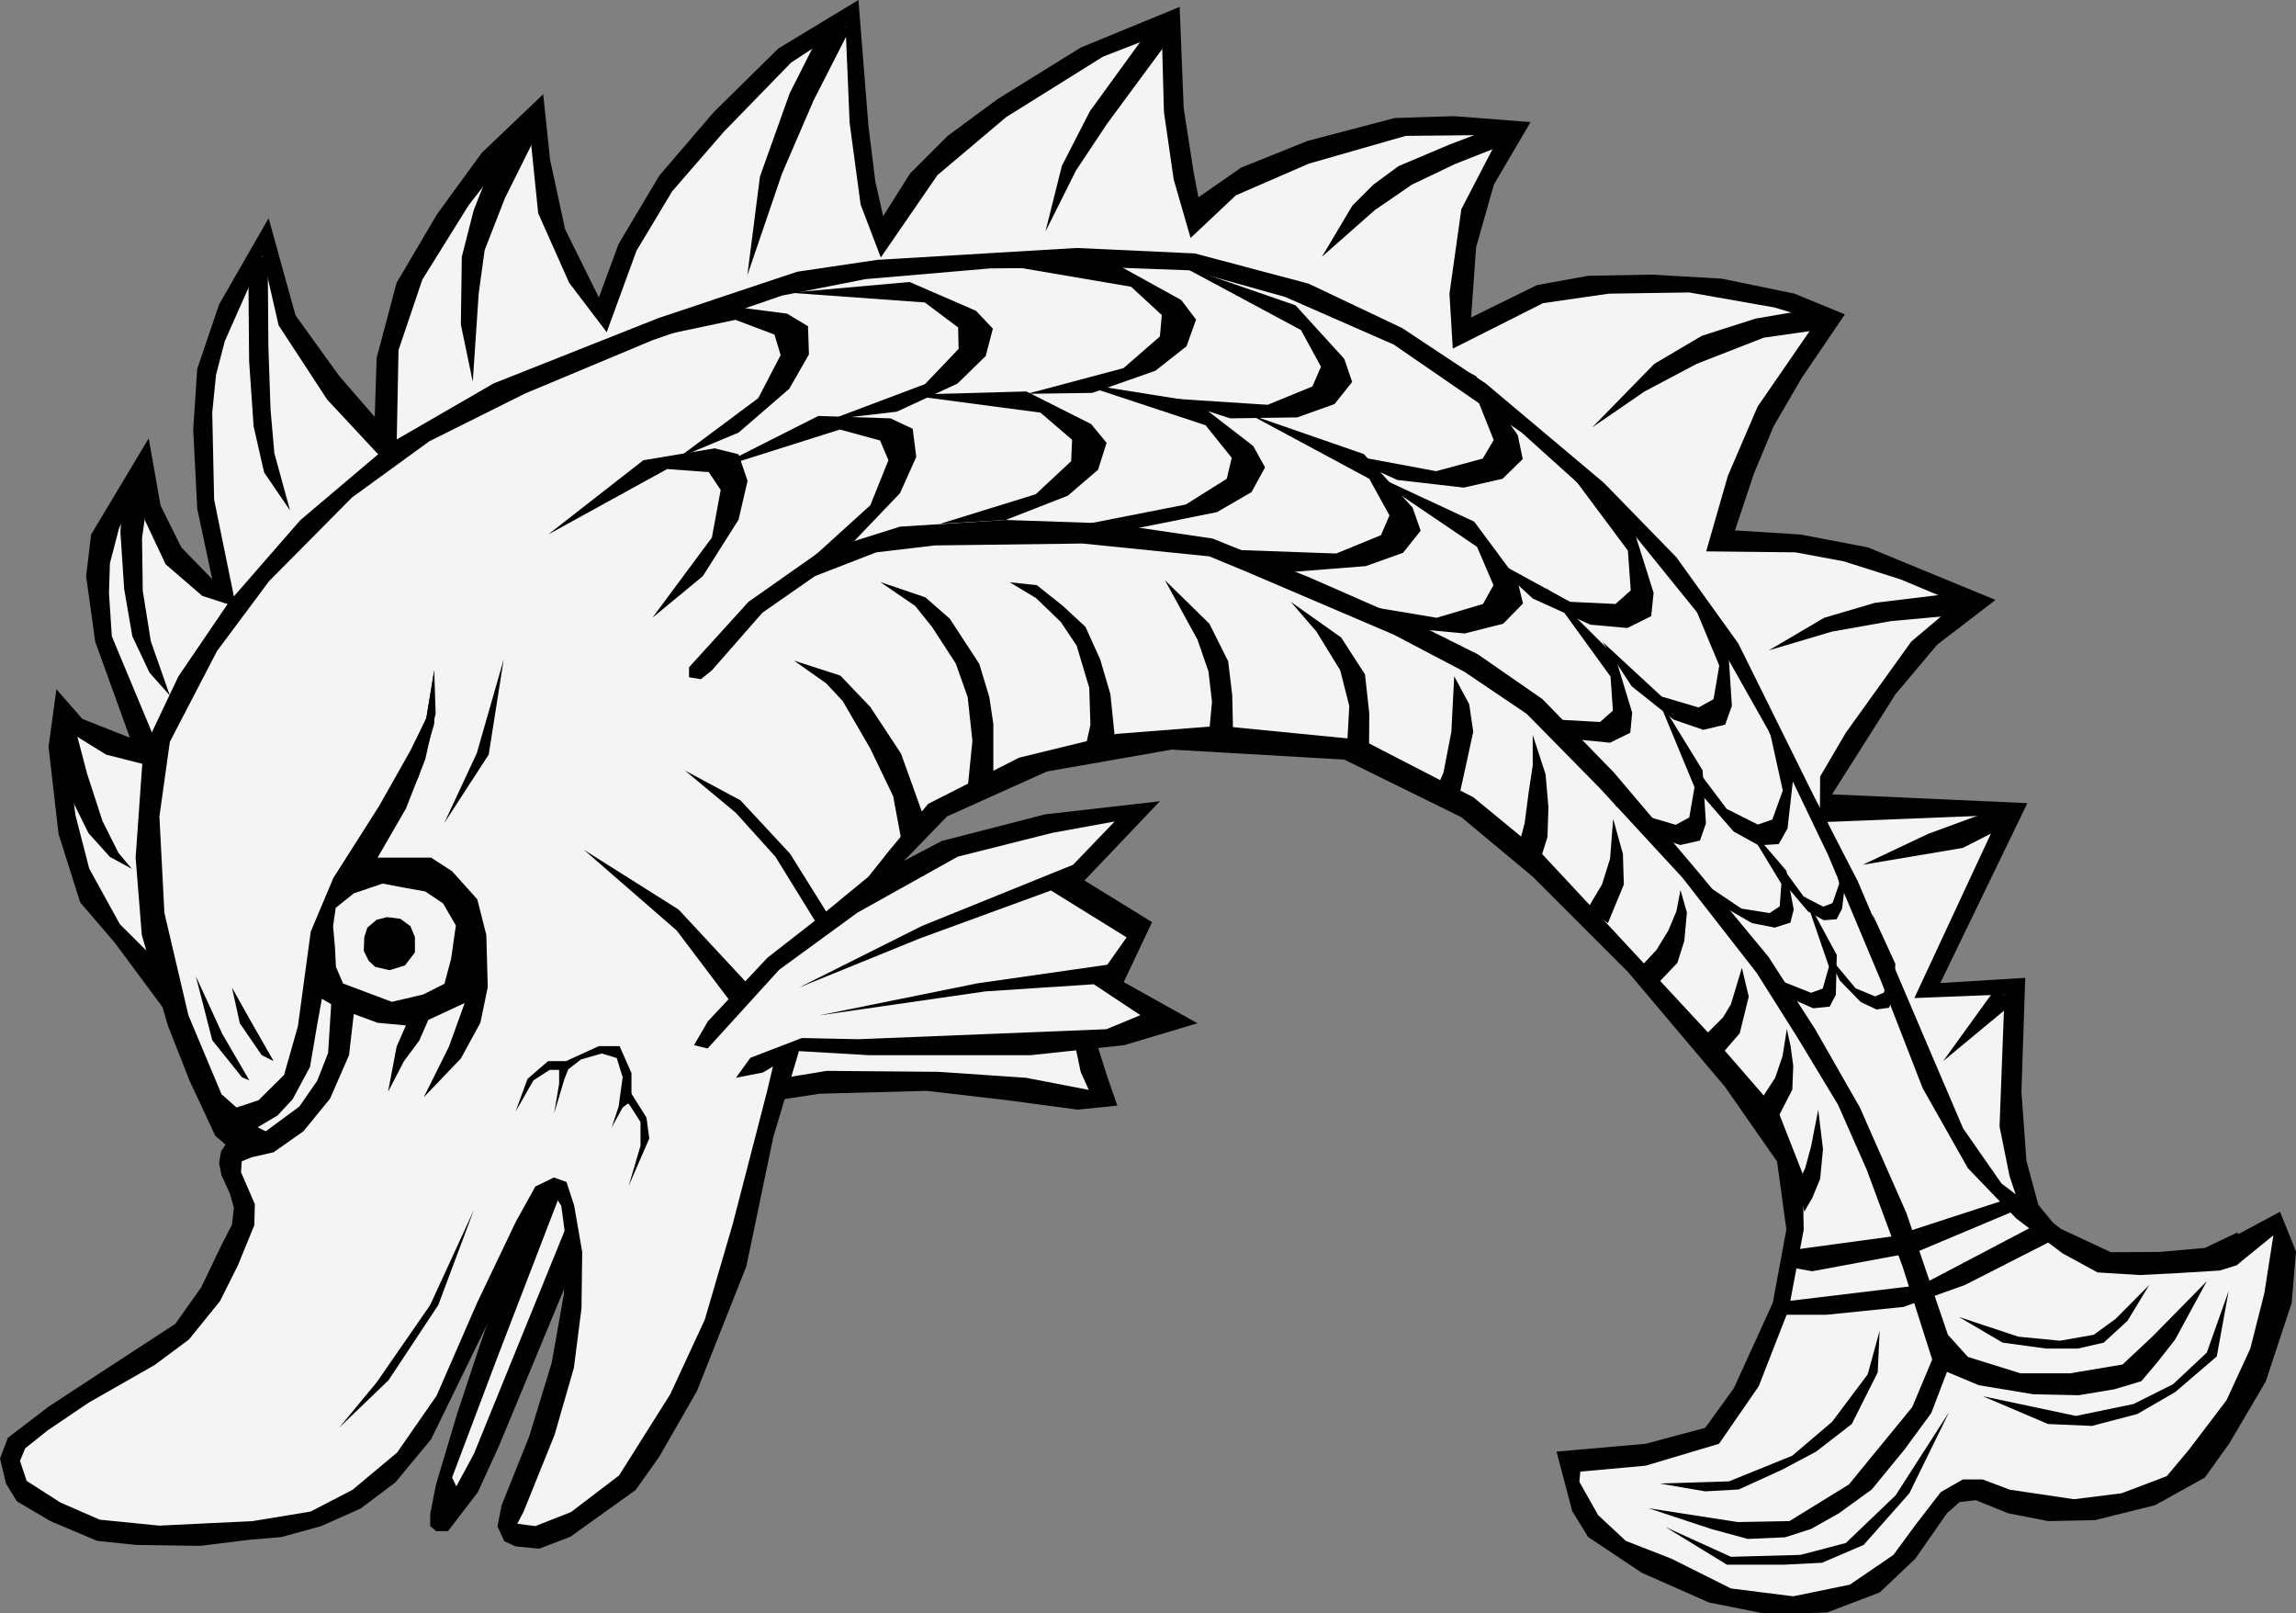 <?xml version="1.0" encoding="utf-8"?>
<!-- Generator: Adobe Illustrator 19.0.0, SVG Export Plug-In . SVG Version: 6.00 Build 0)  -->
<svg version="1.1" id="Layer_1" xmlns="http://www.w3.org/2000/svg" xmlns:xlink="http://www.w3.org/1999/xlink" x="0px" y="0px"
	 viewBox="0 0 96.5 67.8" style="enable-background:new 0 0 96.5 67.8;" xml:space="preserve">
<rect x="0" y="0" width="96.5" height="67.8" fill="#808080" stroke="none"/>
<style type="text/css">
	.st0{fill:#F4F4F4;}
	.st1{fill:#010101;}
</style>
<g transform="translate(0,1114) scale(0.1,-0.1)">
	<polygon class="st0" points="300.5,10583.3 317.5,10653.3 325.5,10682.3 351.5,10685.3 395.5,10683.3 441.5,10678.3 461.5,10677.3 
		454.5,10701.3 493.5,10708.3 464.5,10727.3 478.5,10747.3 450.5,10768.3 477.5,10798.3 420.5,10789.3 368.5,10767.3 381.5,10789.3 
		408.5,10809.3 457.5,10824.3 498.5,10829.3 524.5,10829.3 569.5,10829.3 636.5,10782.3 688.5,10731.3 740.5,10669.3 750.5,10650.3 
		753.5,10629.3 752.5,10614.3 746.5,10586.3 730.5,10553.3 723.5,10540.3 706.5,10531.3 657.5,10523.3 663.5,10509.3 676.5,10490.3 
		694.5,10482.3 726.5,10467.3 750.5,10464.3 765.5,10465.3 791.5,10479.3 803.5,10490.3 818.5,10510.3 829.5,10513.3 844.5,10509.3 
		852.5,10507.3 866.5,10504.3 882.5,10504.3 913.5,10516.3 928.5,10530.3 943.5,10552.3 955.5,10585.3 961.5,10606.3 960.5,10618.3 
		957.5,10623.3 953.5,10623.3 948.5,10622.3 937.5,10612.3 919.5,10609.3 886.5,10607.3 873.5,10613.3 856.5,10625.3 847.5,10646.3 
		845.5,10671.3 846.5,10725.3 806.5,10722.3 826.5,10761.3 834.5,10778.3 842.5,10790.3 846.5,10799.3 769.5,10799.3 768.5,10813.3 
		785.5,10837.3 802.5,10863.3 831.5,10888.3 778.5,10908.3 723.5,10913.3 740.5,10962.3 769.5,11006.3 732.5,11016.3 680.5,11021.3 
		641.5,11014.3 611.5,10998.3 619.5,11051.3 636.5,11082.3 613.5,11087.3 590.5,11086.3 555.5,11078.3 515.5,11060.3 499.5,11048.3 
		493.5,11089.3 491.5,11130.3 450.5,11113.3 390.5,11070.3 369.5,11036.3 362.5,11066.3 357.5,11131.3 323.5,11111.3 277.5,11061.3 
		257.5,11021.3 251.5,11006.3 230.5,11051.3 225.5,11090.3 198.5,11063.3 173.5,11021.3 160.5,10982.3 159.5,10957.3 138.5,10982.3 
		122.5,11004.3 112.5,11040.3 96.5,11013.3 85.5,10983.3 87.5,10921.3 92.5,10888.3 69.5,10909.3 60.5,10943.3 44.5,10919.3 
		39.5,10890.3 44.5,10868.3 50.5,10852.3 60.5,10824.3 36.5,10831.3 26.5,10840.3 25.5,10805.3 34.5,10769.3 50.5,10744.3 
		70.5,10720.3 90.5,10671.3 101.5,10660.3 96.5,10647.3 103.5,10626.3 74.5,10578.3 34.5,10552.3 16.5,10542.3 5.5,10529.3 
		4.5,10521.3 9.5,10513.3 24.5,10503.3 41.5,10494.3 81.5,10494.3 119.5,10497.3 134.5,10501.3 160.5,10516.3 165.5,10524.3 
		171.5,10530.3 178.5,10539.3 181.5,10545.3 185.5,10552.3 189.5,10559.3 193.5,10570.3 196.5,10578.3 200.5,10584.3 203.5,10591.3 
		207.5,10600.3 221.5,10631.3 231.5,10637.3 228.5,10629.3 198.5,10550.3 183.5,10505.3 189.5,10505.3 212.5,10550.3 239.5,10620.3 
		240.5,10615.3 239.5,10591.3 239.5,10585.3 238.5,10576.3 236.5,10569.3 233.5,10556.3 230.5,10550.3 228.5,10542.3 225.5,10534.3 
		222.5,10527.3 219.5,10518.3 217.5,10513.3 213.5,10504.3 213.5,10494.3 224.5,10493.3 266.5,10519.3 	"/>
	<polygon class="st1" points="230.4,10915.4 270.4,10946.6 300.4,10951.6 310.4,10949.1 314.2,10937.9 310.4,10921.6 295.4,10897.9 
		274.2,10880.4 299.2,10914.1 302.9,10934.1 297.9,10941.6 280.4,10942.9 	"/>
	<polygon class="st1" points="253.3,10993.8 300.6,11012.1 330.8,11008.2 339.6,11002.9 340,10991.1 337.9,10987.4 331.7,10976.6 
		310.4,10958.2 285,10947.6 318.7,10972.7 328.1,10990.8 325.5,10999.4 309.1,11005.6 	"/>
	<polygon class="st1" points="298.6,10942.3 343.9,10965.2 374.3,10964.2 383.6,10959.8 385.1,10948 378.3,10932.8 358.9,10912.5 
		334.7,10899.5 365.8,10927.7 373.4,10946.6 369.9,10954.9 353,10959.5 	"/>
	<polygon class="st1" points="331.8,11017 382.3,11021.5 410.2,11009.4 417.3,11001.9 414.3,10990.4 402.4,10978.8 376.9,10967 
		349.5,10963.8 388.8,10978.6 402.9,10993.4 402.7,11002.4 388.7,11012.9 	"/>
	<polygon class="st1" points="380.7,10974.1 431.4,10975.5 458.6,10961.8 465.1,10953.9 461.5,10942.6 448.8,10931.7 422.7,10921.5 
		395.2,10919.9 435.3,10932.3 450.2,10946.2 450.6,10955.2 437.3,10966.6 	"/>
	<polygon class="st1" points="419.1,11029.1 469.9,11028.6 496.5,11013.9 502.7,11005.7 498.7,10994.5 485.6,10984.2 459.1,10974.9 
		431.6,10974.5 472.2,10985.3 487.5,10998.6 488.3,11007.6 475.4,11019.5 	"/>
	<polygon class="st1" points="452.5,10979.2 502.6,10971.2 526.7,10952.6 531.7,10943.6 526,10933.2 511.5,10924.8 470.8,10916.6 
		445,10917.5 498.4,10928 515.6,10938.8 517.7,10947.6 506.7,10961.3 	"/>
	<polygon class="st1" points="496.5,11028.3 544.5,11011.7 565,10989.2 568.3,10979.5 560.9,10970.2 545.2,10964.6 517.1,10964.2 
		490.9,10972.6 532.8,10969.9 551.6,10977.6 555.2,10985.9 546.8,11001.3 	"/>
	<polygon class="st1" points="525.3,10965.8 573.2,10949.2 593.7,10926.7 597.1,10917 589.7,10907.7 574,10902.1 535.8,10899.1 
		514.2,10909.1 561.6,10907.4 580.4,10915.1 584,10923.4 575.5,10938.8 	"/>
	<polygon class="st1" points="574.7,11004.4 620.3,10982 637.9,10957.2 640,10947.1 631.5,10938.8 615.2,10935.1 587.3,10938.3 
		562.3,10949.7 603.6,10942 623.2,10947.3 627.8,10955.1 621.3,10971.4 	"/>
	<polygon class="st1" points="573.6,10942.2 619.6,10920.8 637.7,10896.4 640.1,10886.4 631.8,10877.9 615.6,10873.8 587.6,10876.4 
		562.4,10887.3 603.8,10880.4 623.3,10886.2 627.7,10894.1 620.8,10910.2 	"/>
	<polygon class="st1" points="651.8,10952.1 686.3,10918.5 695,10890.9 694,10881.1 684,10876.1 668.4,10877.5 644.2,10888.5 
		625,10906.2 659.9,10887.1 679,10886.2 685.4,10891.9 684.2,10908.6 	"/>
	<polygon class="st1" points="649.8,10893.1 678.8,10864.2 686,10840.5 685.2,10832.1 676.7,10827.9 663.5,10829.2 643.1,10838.8 
		627,10854 656.4,10837.5 672.5,10836.6 677.9,10841.4 676.9,10855.7 	"/>
	<polygon class="st1" points="704.8,10903 726.3,10868.1 727.9,10843.4 725.1,10835.5 715.9,10833.3 703.4,10837.6 685.8,10851.6 
		673.6,10870.2 698.4,10847.3 713.9,10842.7 720.2,10846.2 722.6,10860.3 	"/>
	<polygon class="st1" points="696.2,10847.8 715.6,10816.3 717,10794 714.5,10786.8 706.2,10784.9 694.9,10788.7 679.1,10801.4 
		668.1,10818.2 690.4,10797.5 704.3,10793.4 710,10796.5 712.2,10809.2 	"/>
	<polygon class="st1" points="740.3,10848.6 753.8,10814.1 751.3,10791.9 747.6,10785.3 739.1,10784.8 728.6,10790.6 715.3,10805.9 
		707.5,10824.3 725.7,10800.1 738.8,10793.5 744.9,10795.6 749.3,10807.8 	"/>
	<polygon class="st1" points="732.2,10795.8 750.8,10774.1 753.9,10757.8 752.5,10752.3 745.9,10750.2 736.3,10752.1 722.3,10760.2 
		711.8,10771.7 731.9,10758.2 743.7,10756.3 748,10759.1 748.7,10768.6 	"/>
	<polygon class="st1" points="767.6,10795.4 776,10772.8 774.2,10758.1 771.9,10753.7 766.5,10753.3 759.9,10757 751.5,10766.9 
		746.6,10779 758.1,10763.2 766.3,10759 770.2,10760.5 773,10768.6 	"/>
	<polygon class="st1" points="758.4,10763.8 772,10738.7 771.6,10722 769,10717 762.1,10716.3 753.2,10720.2 741.1,10731.1 
		733.4,10744.5 750.1,10727.2 761.2,10722.8 766.1,10724.6 768.7,10733.8 	"/>
	<polygon class="st1" points="786.9,10756.1 796.6,10735 795.9,10720.9 793.9,10716.5 788.7,10715.8 782.1,10718.9 773.3,10727.9 
		767.8,10739.2 779.9,10724.7 788.1,10721.3 791.8,10722.9 794,10730.8 	"/>
	<polygon class="st1" points="790,10580.8 785,10562.5 770,10542.5 753.3,10528.3 726.7,10517.5 697.5,10516.6 716.7,10513.3 
		730.8,10514.1 749.2,10522.5 763.3,10530 778.3,10541.6 789.2,10563.3 	"/>
	<polygon class="st1" points="823.3,10586.6 841.7,10575.8 860,10573.3 873.3,10573.3 884.2,10575.8 894.2,10585 903.3,10600 
		889.2,10585.8 880,10579.1 865.8,10576.6 848.3,10578.3 	"/>
	<polygon class="st1" points="833.3,10553.3 872.5,10545 896.7,10550 913.3,10558.3 927.5,10571.6 936.7,10597.5 931.7,10570 
		914.2,10555 898.3,10545.8 879.2,10540.8 860.8,10541.6 	"/>
	<polygon class="st1" points="819.2,10546.6 796.7,10511.6 775.8,10491.6 756.7,10486.6 727.5,10485.8 700,10498.3 725.8,10482.5 
		750,10482.5 765.8,10483.3 783.3,10490.8 802.5,10512.5 	"/>
	<polygon class="st1" points="752.2,10614.6 795.7,10620.5 846.7,10637.1 851.7,10633.3 805.8,10614 761.7,10605.8 749.1,10608 	"/>
	<polygon class="st1" points="745.1,10592.5 807.5,10600 856.2,10625.6 863.3,10619.1 825.8,10600 800,10590.8 767.5,10587.5 
		743.3,10587.5 	"/>
	<polygon class="st1" points="155,10794.1 170,10815.8 179.2,10838.3 182.5,10858.3 182.5,10835.8 175.8,10813.3 150.3,10766.4 
		140,10770.8 	"/>
	<polygon class="st1" points="101.7,10687.3 89.2,10702.9 82.3,10729.8 93.5,10705.4 104.8,10686 	"/>
	<polygon class="st1" points="110,10696.6 100.8,10710 97.5,10725 105,10711.6 115,10694.1 	"/>
	<polygon class="st1" points="216.7,10672.9 221.7,10686.6 228.5,10692.5 230.4,10694.1 237.9,10694.1 251.7,10700.4 260.4,10700.4 
		265.4,10689.1 265.4,10680.4 271.7,10670.4 272.9,10661.6 264.2,10641.6 269.2,10658.5 269.2,10668.5 264.8,10675.4 261.7,10679.1 
		261.7,10687.3 259.2,10695.4 252.9,10697.3 244.2,10694.8 238.5,10690.4 231,10690.4 224.2,10686 	"/>
	<polygon class="st1" points="235,10691.2 235,10684.6 232.9,10672.1 237.1,10686.2 240,10693.7 	"/>
	<polygon class="st1" points="265,10677.1 261.7,10674.6 257.1,10666.2 260,10675 261.7,10687.3 265.4,10680.4 	"/>
	<polygon id="XMLID_42_" class="st1" points="307.9,10717.9 284.4,10749 245.4,10782.9 285.2,10757.8 314.2,10726.6 	"/>
	<polygon id="XMLID_40_" class="st1" points="342.5,10753.1 325.9,10780 309.3,10798.4 287.9,10816.2 311.2,10803.7 332.1,10781.2 
		348.7,10754.6 	"/>
	<polygon class="st1" points="142.5,10540 158.3,10559.1 180.8,10591.6 199.2,10631.6 184.2,10591.6 163.3,10560 	"/>
	<polygon class="st1" points="186.7,10794.1 200.4,10823.5 211.7,10862.9 205.4,10822.9 	"/>
	<polygon id="XMLID_41_" class="st1" points="365,10696.6 433.3,10696.6 472.5,10700.8 503.3,10710 472.3,10727.3 484.2,10752.5 
		455.8,10770 487.5,10803.3 439.3,10797.8 395.8,10786.6 380,10778.3 398,10796.9 440,10815.8 492.5,10825 565,10820.8 
		614.2,10796.6 644.2,10771.6 684.2,10731.6 725,10683.3 746.9,10651.9 750.8,10623.4 745.1,10592.5 728.7,10556.6 716.7,10540 
		691.7,10533.3 654.2,10530 660.8,10505 667.5,10494.1 690,10479.1 718.3,10466.6 743.3,10461.6 767.9,10462.4 790,10470.8 
		805,10485 818.3,10504.1 823.6,10508.8 830.4,10509.6 844,10504.1 860.8,10500.8 880.5,10501.2 905.8,10507.5 926.7,10519.1 
		937,10533.5 952.3,10559.5 963.2,10592.5 965,10614.1 958.3,10630.8 932.4,10616.9 935.8,10613.3 940,10608.3 955.5,10620.9 
		951.7,10596.6 945.8,10573.3 935.8,10551.6 920,10530.8 910.7,10519.7 891.7,10512.5 871.7,10510 844.7,10514 833.3,10518.3 
		825,10518.3 815.7,10513 805,10499.1 795.8,10486.6 777.5,10474.1 753.7,10469.2 727.5,10472.5 702.5,10485 683.3,10492.5 
		671.7,10503.3 663.8,10517.3 664.2,10521.6 691.7,10524.1 722.5,10533.3 739.2,10557.5 751.8,10589.8 758.1,10623.3 757.6,10646.9 
		747.6,10672.4 724.3,10699.2 672.5,10755 647.8,10781.5 619.2,10805 572.5,10829.1 512.5,10835 469.2,10831.6 428.3,10821.6 
		390.1,10802.2 374,10782.9 365,10771.6 342.5,10753.1 322.5,10737.5 297.5,10710.8 291.7,10700.8 297.4,10699.4 327.5,10732.5 
		360.4,10756.5 402.5,10780 442.2,10790 468.5,10794.8 451,10776.6 387.5,10750.9 335.8,10725 386.7,10745.7 441.7,10765.8 
		473.5,10746.1 465.4,10734.6 410.9,10726.8 344.2,10713.3 414.2,10723.4 459.7,10726.4 479.3,10713.4 465,10707.5 360.8,10703.3 
		337,10703.8 315.4,10695.5 309.3,10687.1 320.6,10689.3 335.8,10698.3 	"/>
	<polygon class="st1" points="940.4,10622.1 945,10613.3 940,10608.3 933,10606.1 915,10605 899.4,10604.2 881.6,10605.3 
		866.9,10613.3 847.5,10627.9 827.1,10649.1 808.1,10682.7 790.6,10727.7 768.3,10780.8 743.1,10833.3 719.8,10874.6 685.8,10916.6 
		639.7,10958.1 585.8,10995.2 540.2,11015.2 500.2,11026.4 465,11027.7 416.1,11027.2 363.7,11022.7 328.7,11015.8 274.4,10997.1 
		220.6,10974.6 180.5,10954.6 148,10931 113.1,10895.8 91.2,10866.4 71.4,10828.3 67,10796.9 69.1,10756.4 79.2,10713.3 
		93.1,10680.2 99.4,10674.6 108.7,10677.7 119.4,10688.3 125.2,10708.7 130.6,10748.5 140,10770.8 159.4,10801.4 172.5,10824.6 
		179.2,10838.3 182.5,10858.3 183.1,10840.2 178.7,10820.8 170.6,10800.2 158.7,10779.6 181.2,10779.6 190,10773.9 200.6,10762.1 
		204.4,10747.1 205,10725.2 201.9,10710.2 193.7,10695.2 178.1,10678.9 188.7,10700.2 195.3,10718.5 180,10711.4 176.2,10702.7 
		169.8,10694.1 163.1,10681.2 166.7,10700.2 170.6,10709.1 158.7,10710.2 148.7,10713.9 146.7,10696.6 138.7,10678.3 127.5,10664.6 
		115,10655.8 105.8,10653.7 101.6,10652 101.3,10647.4 107.1,10634 106.9,10625.2 100,10608.3 92.5,10593.3 79.4,10577.1 
		65,10566.4 37.3,10550.6 20,10538.9 10.6,10531.4 8.4,10526.1 11.2,10517.7 25.4,10508.6 41.9,10501.4 66.9,10498.9 106.2,10500.8 
		130.5,10504.8 148.1,10513.9 166.9,10529.6 183.5,10553.5 200.6,10592.7 216.9,10626.8 225,10641.4 232.8,10645.2 238.1,10643.3 
		241.3,10633.5 244.7,10613.9 244.4,10590.2 241.2,10565.2 233.1,10537.1 220,10504.6 217.4,10499.7 225,10498.7 240,10504.6 
		260.2,10520 281.7,10554.1 296.2,10585.4 307.9,10625.4 322.4,10681.4 326.2,10697.5 335.8,10698.3 325,10662.1 313.7,10607.9 
		292.9,10555.4 277.1,10527.9 267.2,10513.9 239.7,10494.2 226.6,10489.2 216.6,10490.2 211.9,10492.4 209.1,10498.6 210.8,10507.4 
		222.4,10536.3 231.9,10567.4 237,10596.3 237.8,10619.2 235.9,10633.3 233.1,10637.7 228.1,10636.4 224.1,10630.5 219.4,10621.4 
		216.6,10613.6 214.4,10606.1 211.9,10599.9 209.4,10593 181.2,10535.2 166.2,10517.1 151.6,10506.1 135,10498.7 118.3,10494.1 
		104.2,10492.9 84.2,10490.4 57.1,10490.8 40.8,10492.5 21.2,10500.8 7.1,10509.1 2.5,10516.6 0,10527.1 3.3,10535.8 20.3,10548.8 
		39.2,10561.2 73.7,10583.7 84.6,10599.1 92.8,10616.2 97.5,10625.4 98.3,10632.5 96.6,10638.5 93.1,10646.1 92.1,10651.2 
		92.9,10656.2 94.8,10659 111.7,10664.6 125.8,10675 133.3,10685.8 137.9,10697.5 139.2,10718 135.3,10720.3 144.2,10726.7 
		164.7,10719 177.9,10722.1 186.8,10726.6 189.6,10737.1 191.6,10751.1 186.2,10760.4 178.7,10765.4 169.2,10767.1 160.8,10768.7 
		148.7,10764.6 141.1,10758.5 140,10750.8 140.8,10741.6 141.2,10733.7 144.2,10726.7 135.3,10720.3 133.4,10709.9 130.3,10691.7 
		123,10678.1 116.7,10671.3 108.3,10666.3 111.7,10664.6 94.8,10659 90.5,10662.7 79.7,10685.8 70.5,10709.2 59.6,10747.1 
		57,10779.6 60.2,10824.6 75,10855.8 96.3,10887.1 126.2,10921.4 165.3,10954.5 207.5,10978.9 276.9,11006.4 335,11025.8 
		368.7,11030.8 452.5,11035.8 502.2,11033.5 550,11020.8 589.4,11002.1 624.4,10978.9 674.1,10937.1 704.6,10905.8 730.6,10869.6 
		761.9,10806.4 780.8,10769.7 811.2,10698.3 825.1,10665.8 841.2,10642.7 866.2,10623.6 887.2,10613.8 907.5,10613.9 926.7,10615.6 
			"/>
	<polygon class="st1" points="200.8,10572.1 192.1,10545.8 183.2,10516 180.8,10503.7 180.8,10498.7 183.3,10496.6 188.3,10496.6 
		200.8,10512.9 209.6,10532.1 242.1,10610.4 240.4,10630.4 199.2,10529.1 191.8,10515.4 190,10519.1 209.2,10570 235.8,10639.1 
		227.5,10639.6 221.2,10631.6 	"/>
	<polygon class="st1" points="326.7,10686.6 347.5,10690 394.2,10689.6 431.2,10687.1 457.6,10682 454.2,10689.6 452.1,10699.6 
		461.2,10700.8 465.4,10687.5 469.6,10675.4 452.9,10673.7 424.6,10677.5 389.6,10681.6 344.6,10680.4 325.4,10677.5 	"/>
	<polygon class="st1" points="163.7,10732.3 170.2,10734.3 174.4,10739.8 174.4,10746.2 172.5,10750.8 168.3,10753.9 162.7,10754.6 
		158.3,10753.5 154.4,10750.2 153.1,10746.2 152.9,10740.4 155,10736.2 157.7,10733.7 	"/>
	<polygon id="XMLID_43_" class="st1" points="379.2,10785 375.4,10805.4 365.8,10825.4 354.2,10845.4 347.3,10852.8 333.7,10862.4 
		353.2,10856.1 365.8,10842.9 378.7,10823.3 388.3,10796.6 	"/>
	<polygon class="st1" points="406.7,10808.7 408.7,10828.7 406.7,10847.1 401.7,10861.2 391.7,10876.6 384.6,10885.4 370,10895.4 
		388.9,10889 399.2,10880 411.6,10861 415.8,10847.1 417.5,10835.8 417.5,10813.7 	"/>
	<polygon class="st1" points="455.8,10824.1 458.3,10835.4 457.8,10851 452.5,10868.7 445.8,10878.7 435.4,10888.7 424.4,10895.3 
		435.8,10894.1 446.7,10885.4 456.2,10876.6 462.4,10862.9 466.7,10848.3 468.7,10828.7 	"/>
	<polygon class="st1" points="507.9,10829.1 509.4,10845.1 507.9,10857.9 503.3,10871.2 489.6,10896.2 508.3,10877.9 516.2,10862.1 
		517.9,10847.9 518.3,10830.4 	"/>
	<polygon class="st1" points="566.2,10827.1 567.1,10843.3 563.3,10858.3 553.3,10874.6 542.5,10887.1 563.7,10872.1 573.7,10856.6 
		575.5,10840.3 575.4,10824.6 	"/>
	<polygon class="st1" points="603.3,10807.5 606.7,10815.4 610,10832.5 611.2,10855.8 617.5,10844.1 619.2,10832.5 616.2,10818.7 
		612.9,10803.7 	"/>
	<polygon class="st1" points="638.3,10784.6 640.8,10794.1 642.5,10807.1 644.2,10818.3 644.2,10831.2 649.6,10814.6 650.8,10800.8 
		650.4,10788.3 647.5,10779.1 	"/>
	<polygon class="st1" points="667.1,10757.9 673.3,10768.3 676.7,10779.1 678,10795.9 682.1,10781.2 682.5,10768.3 675.8,10752.1 	
		"/>
	<polygon class="st1" points="689.2,10733.3 696.2,10740.8 701.2,10749 704.6,10757.1 706.3,10766 709,10756.5 707.9,10744.6 
		705,10735.4 697.1,10727.1 	"/>
	<polygon class="st1" points="715,10703.3 724.2,10712.5 727.5,10718 732.1,10733.3 735,10721.2 731.2,10705.8 722.9,10696.2 	"/>
	<polygon class="st1" points="739.6,10677.1 746.1,10687.1 749.2,10696.2 751,10707.6 752.6,10700.3 753.7,10692.1 753.3,10682.1 
		746.2,10668.3 	"/>
	<polygon class="st1" points="755.8,10642.9 758.7,10649.1 761.2,10658.3 764.2,10673.7 766.2,10657.1 765,10644.6 761.7,10636.6 
		758.3,10630.8 	"/>
	<polygon class="st1" points="812.1,10568.7 799.6,10607.9 784.6,10648.4 772.5,10675.8 755.4,10704.1 738.3,10731.2 707.1,10771.2 
		672.1,10809.1 641.7,10840 615.5,10857.7 585.8,10873.3 523.3,10900 508.3,10906.2 455,10911.6 392.9,10910.8 368.3,10907.9 
		342.5,10897.9 320.4,10882.5 299.2,10858.3 294.6,10854.6 289.6,10855.4 289.6,10859.6 314.6,10887.1 344.3,10908 378.3,10918.7 
		422.7,10921.5 466.7,10920 509.6,10913.7 550,10897.5 600.4,10875.4 621.2,10865 648.3,10846.2 678.3,10815.4 713.3,10774.1 
		743.3,10737.9 762.9,10707.5 781.7,10674.6 801.2,10630.4 818.7,10579.1 827.1,10569.8 849.2,10562.9 870,10562.9 892.1,10566.6 
		905,10578.7 927.5,10601.6 914.2,10577.1 906.7,10567.5 900,10559.6 888.7,10556.2 873.7,10553.7 854.6,10554.1 831.7,10557.9 
		818.3,10563.5 811.7,10546.2 800.4,10530.8 786.7,10514.1 772.9,10504.1 761.2,10497.5 750.3,10494 734.6,10493.3 719.2,10497.5 
		692.9,10506.2 730.4,10500.4 752.1,10500.8 777.1,10516.2 803.7,10548.7 	"/>
	<polygon class="st1" points="849.6,10630.8 844.6,10645.8 840.4,10666.6 842.5,10722.1 804.6,10720.6 840.4,10797.5 767.8,10794.6 
		764.9,10799.7 765,10813.7 775.8,10832.1 803.3,10870.4 822.5,10886.6 798.9,10896.5 775,10904.1 754.6,10907.9 717.1,10908.3 
		726.2,10940 738.7,10969.1 763.7,11005.4 745.8,11010.8 710,11017.1 676.2,11016.6 648.5,11012.6 610.6,10993.5 609.2,11016.6 
		614.2,11052.1 630.4,11083.3 590.8,11082.9 550,11071.2 519.4,11057.9 500.4,11040 493.3,11064.6 489.2,11092.9 488.3,11125.8 
		463.6,11116.2 422.9,11090.8 394,11066.4 370.2,11031.8 361.7,11054.1 357.1,11088.3 355.4,11128.7 332.5,11113.7 304.2,11084.6 
		282.5,11059.6 267.5,11034.6 255,11000.4 239.2,11021.2 226.2,11050.4 222.5,11086.6 197,11053.8 177.5,11022.5 167.5,10992.9 
		166.7,10952.5 160.8,10947.1 137.5,10972.1 117.1,11003.3 110.4,11032.5 94.5,10996.7 90.8,10982.5 89.2,10966.6 90,10930 
		99.2,10885 85,10889.6 69.6,10902.9 60.8,10921.6 59.2,10938.7 50,10917.9 46.2,10903.3 45.8,10890.8 47,10872.6 66.2,10826.6 
		64.2,10817.9 44.6,10822.9 27.1,10833.7 31.7,10797.5 37.5,10775 50.4,10751.6 69.6,10732.5 71.2,10712.9 48.2,10743.9 
		33.7,10760.8 24.6,10789.6 20.4,10826.2 23.7,10850.4 34.6,10837.9 54.6,10830 40,10870.4 36.2,10897.9 38.3,10915.4 62.5,10955.8 
		67.5,10927.5 76.2,10910 89.2,10896.6 82.9,10926.2 81.2,10959.6 82.9,10985 92.1,11012.1 112.9,11048.3 124.2,11007.5 
		142.5,10982.1 157.5,10964.8 158.3,10989.6 166.7,11021.2 183.7,11050 202.5,11075.8 228.3,11100.4 231.2,11072.9 237.5,11043.7 
		251.7,11015 260,11037.5 277.1,11066.2 300,11092.9 327.1,11119.6 360.8,11140 365,11087.1 367.9,11063.7 371.2,11049.2 
		382.5,11067.1 398.3,11082.9 419.2,11098.3 454.2,11120 495.8,11137.1 497.5,11094.6 501.7,11067.5 503.7,11057.1 521.7,11069.6 
		549.6,11080.8 586.2,11090.4 611.2,11091.2 643.3,11088.7 627.9,11062.5 620.4,11036.1 618.3,11006.6 646,11020.2 667.5,11024.1 
		694.2,11024.6 723.7,11022.9 754.2,11016.6 775.4,11007.9 757.2,10981.1 745.4,10960.8 737.1,10940.8 729.2,10917.1 756.7,10915.4 
		785,10910 838.7,10887.9 814.2,10869.1 796.7,10848.3 770,10806.2 852.1,10802.5 815.5,10726.9 851.2,10729.1 849.6,10681.2 
		851.7,10652.2 856.7,10633.7 866.2,10622.1 	"/>
	<polygon class="st1" points="845.4,10717.9 816.7,10694.1 839.6,10725.8 	"/>
	<polygon class="st1" points="845,10793.9 825,10783.7 782.9,10776.6 810.4,10789.6 840.9,10800.8 	"/>
	<polygon class="st1" points="823.3,10881.6 794.8,10879 770,10874.6 743.4,10866.7 766.7,10880.4 788.1,10886.7 821.9,10890.8 	"/>
	<polygon class="st1" points="766.6,11001.7 741.3,10998.1 713.1,10987.1 691.2,10975.5 669.2,10960.4 695.3,10987.1 715.3,10998.9 
		737.8,11006.1 761.6,11010.2 	"/>
	<polygon class="st1" points="634.7,11080.2 611.6,11071.1 593.4,11062.4 577.8,11051.7 555.6,11032.1 568.4,11053.6 577.2,11062.4 
		587.8,11070.2 609.1,11079.2 629.7,11087.1 	"/>
	<polygon class="st1" points="490.9,11122.7 465.3,11088 452.2,11068.3 439.4,11042.7 446.3,11070.3 458.1,11093.3 484.7,11129.9 	
		"/>
	<polygon class="st1" points="357.5,11128.3 341.9,11097.7 328.7,11067.1 314.1,11024.3 319.4,11065.8 331.9,11100.8 346.6,11129.9 
			"/>
	<polygon class="st1" points="228.4,11089.2 212.2,11056.7 203.7,11034.9 201.2,11016.7 198.7,10979.6 193.7,11003.6 194.1,11032.1 
		199.1,11051.7 211.6,11083.3 	"/>
	<polygon class="st1" points="112.5,11034.9 112.8,10994.6 113.7,10968 115.3,10949.6 121.9,10925.5 111,10941.5 106.6,10960.8 
		104.7,10988.3 104.4,11024.9 	"/>
	<polygon class="st1" points="63.7,10942.7 59.7,10913.9 60,10891.7 63.4,10870.5 71.4,10847.7 62.8,10857.4 55.6,10872.7 
		52.2,10892.4 50.6,10916.4 51.9,10934.9 	"/>
	<polygon class="st1" points="30.6,10837.7 36.6,10814.9 43.1,10794.9 49.8,10781.6 55.4,10774.9 46.2,10779.9 37.2,10789.9 
		26.2,10812.1 24.7,10836.7 	"/>
</g>
</svg>
